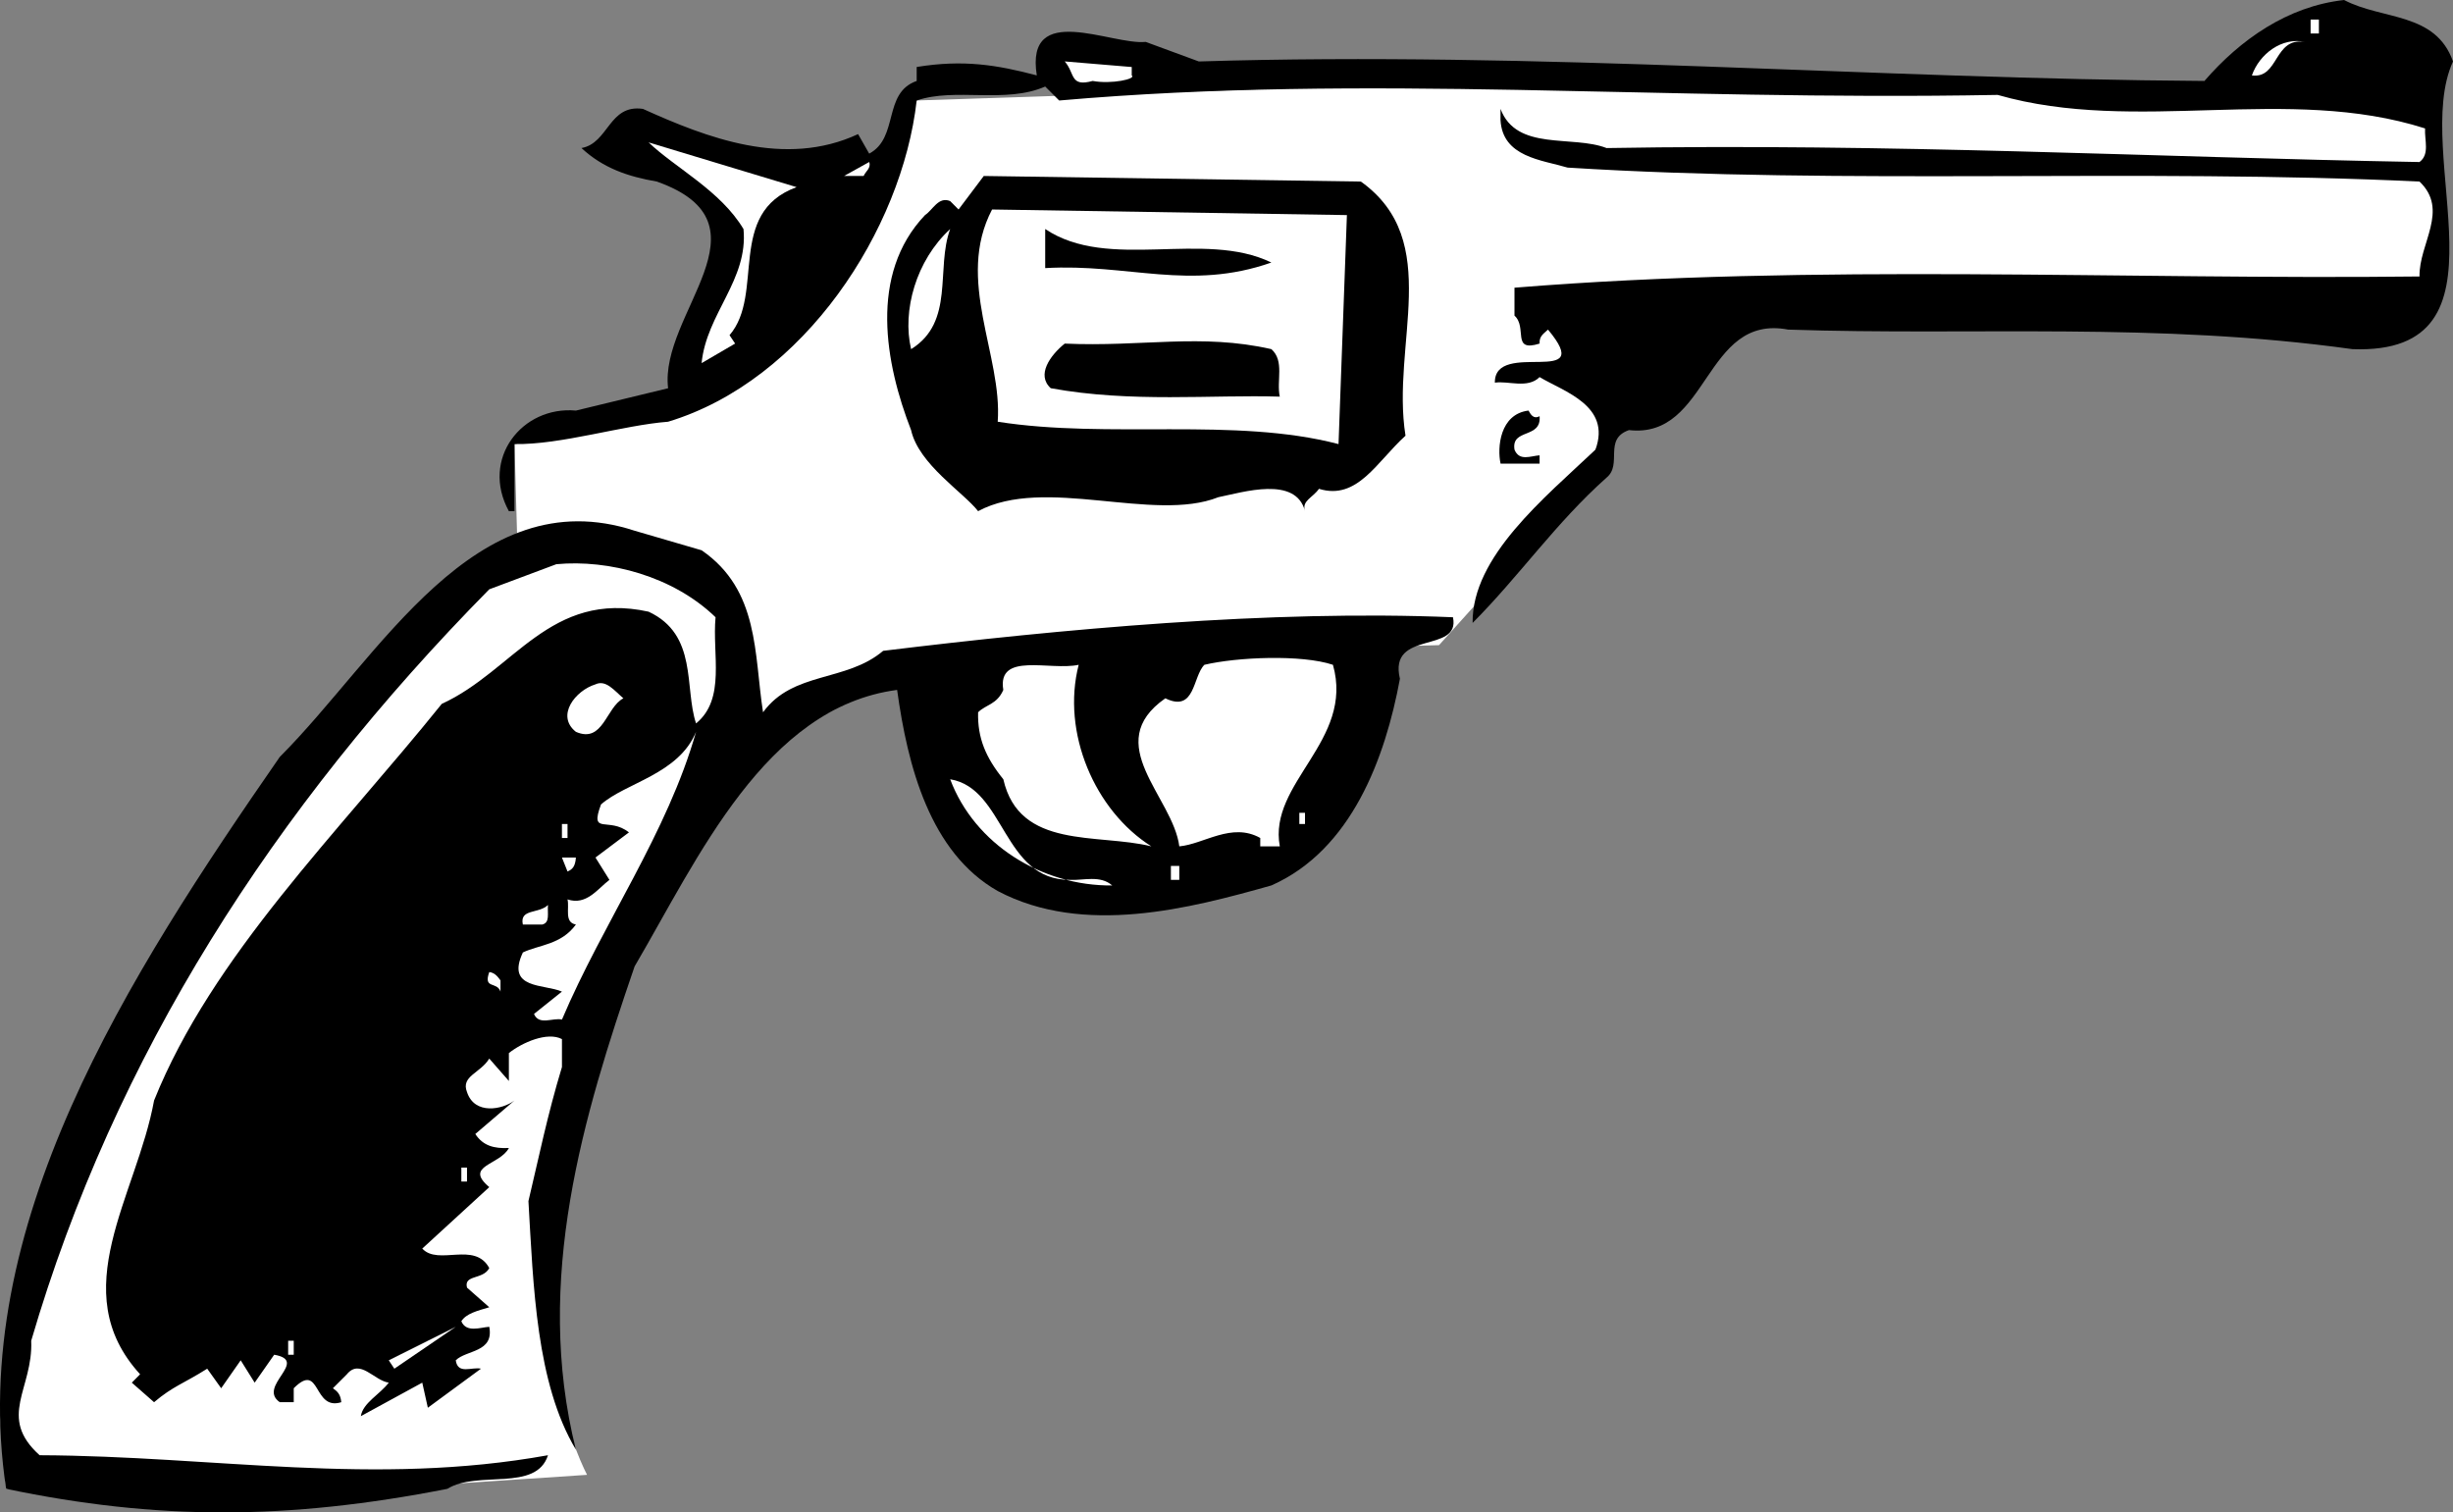 <svg xmlns="http://www.w3.org/2000/svg" width="87.817" height="54.145"><rect width="100%" height="100%" fill="#808080" stroke="none"/><path fill="#fff" d="M87.219 3.598 57.016 2.8l-24.2.797s-2.324 5.226-4.097 7c-1.727 1.726-6 4.5-6 4.5l-4.3.8.097 3.403s-8.524 7.773-13 16C.992 43.574.016 50.8.016 50.8l.203 2.5 8.797.297 12-.797s-2.774-5.227-.797-12c2.023-6.727 6.5-13.703 6.5-13.703l6.5-3.5 18.297-.5 4.5-5 1.101-2L60.72 10.8l25.797.797s.976-3.024 1-4c-.024-1.024-.297-4-.297-4"/><path d="M87.817 2.2c-1.524 3.323 2.375 10.523-3.598 10.3-7.027-.977-13.527-.477-20.203-.7-3.024-.577-2.824 3.923-5.7 3.598-.925.325-.222 1.227-.8 1.7-1.824 1.625-3.125 3.527-4.797 5.203-.027-2.375 2.574-4.477 4.398-6.203.575-1.575-1.125-2.075-2-2.598-.425.426-1.125.125-1.601.2-.024-1.575 3.676.226 1.902-1.9-.125.126-.324.223-.3.5-1.024.325-.426-.577-.9-1v-1c10.774-.874 21.876-.277 32.4-.402-.024-1.175 1.074-2.375 0-3.398-10.024-.477-20.524.125-30.5-.5-.926-.277-2.325-.375-2.4-1.7v-.402c.575 1.528 2.575.926 3.798 1.403 10.176-.176 19.375.324 29.101.5.375-.278.176-.778.2-1.203-4.926-1.575-10.325.226-15.301-1.2-12.223.227-22.422-.773-33.598.2l-.5-.5c-1.426.625-3.226.027-4.601.5-.524 4.625-4.024 10.027-8.899 11.5-1.625.125-3.824.828-5.5.8v2.403h-.2c-1.026-1.875.474-3.778 2.4-3.602l3.3-.8c-.324-2.676 3.875-5.876-.402-7.399-1.024-.176-1.922-.477-2.7-1.2.977-.175.977-1.577 2.2-1.402 2.277 1.028 5.078 2.125 7.703.903l.398.699c1.075-.574.477-2.176 1.7-2.602v-.5c1.675-.273 2.875-.074 4.3.301-.425-2.676 2.676-1.074 3.899-1.199l1.902.7c12.176-.376 24.176.624 36 .698 1.274-1.472 2.973-2.675 5-2.898 1.375.723 3.274.426 3.899 2.2"/><path fill="#fff" d="M82.719.7h.297v.5h-.297V.7m-.203.8c-1.125-.176-.922 1.324-1.899 1.2.274-.774 1.075-1.376 1.899-1.2m-42 1.2c.176.124-.723.323-1.399.198-.824.227-.625-.273-1-.699l2.399.2v.3m-12 4.001c-2.524.925-1.125 3.823-2.399 5.3l.2.3-1.2.7c.176-1.777 1.676-2.977 1.5-4.8-.824-1.376-2.425-2.177-3.398-3.102l5.297 1.601m2.402-.399h-.7l.9-.5c.074.223-.126.325-.2.5"/><path d="M48.719 6.5c2.973 2.125 1.074 5.824 1.598 9.098-1.024.925-1.723 2.328-3.098 1.902-.227.324-.625.426-.5.8-.328-1.277-2.227-.675-3.102-.5-2.324.923-6.226-.777-8.601.5-.524-.675-2.125-1.675-2.399-2.902-.925-2.375-1.523-5.574.5-7.699.274-.176.477-.676.899-.5l.3.301.903-1.2 13.5.2"/><path fill="#fff" d="M47.918 15.898c-3.726-.972-8.226-.175-12.2-.8.173-2.375-1.526-5.075-.202-7.598l12.703.2-.3 8.198M32.617 12.5c-.324-1.375.176-3.176 1.399-4.3-.524 1.425.176 3.323-1.399 4.3"/><path d="M45.516 9.398c-2.922 1.028-5.125.028-8.098.2V8.199c2.274 1.524 5.676.024 8.098 1.2m0 3.101c.476.426.176 1.125.3 1.7-2.425-.075-5.324.226-8.199-.302-.523-.472-.023-1.175.5-1.597 2.774.125 4.875-.375 7.399.199m9.601 2.398c.075.825-1.023.426-.898 1.2.172.425.574.226.898.203v.297H53.72c-.125-.575-.027-1.774 1-1.899.074.125.172.324.398.2M25.117 19.7c2.075 1.425 1.875 3.726 2.2 5.8 1.074-1.477 2.976-1.074 4.3-2.2 6.375-.777 13.875-1.476 20.399-1.202.277 1.328-2.324.425-1.899 2.203-.523 2.824-1.726 6.125-4.601 7.398-2.922.824-6.723 1.824-9.797.2-2.426-1.376-3.227-4.473-3.602-7.2-4.726.625-7.125 6.024-9.398 9.899-1.828 5.328-3.625 11.226-2.102 17.3-1.425-2.375-1.523-5.875-1.699-8.898.375-1.574.676-3.074 1.2-4.8v-1c-.524-.274-1.426.124-1.9.5v1l-.702-.802c-.324.528-1.024.625-.797 1.2.273.828 1.273.625 1.7.3l-1.403 1.2c.277.425.676.527 1.203.5-.328.625-1.625.625-.703 1.402l-2.399 2.2c.575.624 1.875-.274 2.399.698-.223.426-.922.227-.797.7l.797.703c-.422.125-.824.222-1 .5.176.422.676.222 1 .199.176.926-.824.824-1.2 1.2.075.523.575.226.903.3l-1.902 1.398-.2-.898-2.199 1.2c.074-.477.676-.774 1-1.2-.527-.074-1.027-.875-1.5-.3l-.5.5c.176.124.274.226.3.5-1.026.323-.726-1.477-1.702-.5v.5h-.5c-.824-.575 1.078-1.477-.2-1.7l-.699 1-.5-.8-.699 1-.5-.7c-.824.523-1.226.625-1.902 1.2l-.797-.7.297-.3c-2.723-2.977-.125-6.376.5-9.802 2.078-5.175 6.578-9.574 10.3-14.199 2.575-1.176 3.876-4.074 7.403-3.3 1.773.824 1.273 2.726 1.7 4 1.073-.876.573-2.473.698-3.801-1.523-1.473-3.824-2.075-5.699-1.899l-2.402.899C9.793 28.926 4.094 37.824 1.117 48c.075 1.723-1.226 2.723.301 4.098 6.274.027 11.973 1.125 18.2 0-.426 1.328-2.524.527-3.602 1.203-5.723 1.125-10.422 1.125-15.797 0-1.426-9.375 4.375-18.375 9.797-26.203 3.578-3.575 6.976-9.973 12.703-8.098l2.398.7"/><path fill="#fff" d="M47.719 23.8c.773 2.723-2.328 4.223-1.902 6.5h-.7V30c-1.023-.574-2.023.223-2.898.3-.227-1.777-2.828-3.675-.5-5.3 1.074.523.973-.777 1.398-1.2 1.176-.277 3.477-.374 4.602 0m-9.102 0c-.625 2.423.575 5.223 2.602 6.5-1.926-.476-4.727.126-5.3-2.402-.626-.773-.927-1.472-.903-2.398.277-.277.676-.277.902-.8-.226-1.376 1.676-.677 2.7-.9M22.317 25c-.625.324-.723 1.625-1.7 1.2-.726-.575-.023-1.477.7-1.7.375-.176.675.223 1 .5m-2.2 11.5c-.324-.074-.824.223-1-.2l1-.8c-.625-.277-2.023-.074-1.398-1.402.574-.274 1.375-.274 1.898-1-.425-.075-.226-.575-.3-.899.675.227 1.074-.375 1.5-.699l-.5-.8 1.199-.9c-.723-.577-1.422.126-1-1 .875-.777 2.777-1.077 3.402-2.6-1.027 3.624-3.324 6.823-4.8 10.3"/><path fill="#fff" d="M38.317 31.5c.476.023 1.074-.176 1.5.2-2.524.023-4.926-1.477-5.801-3.802 1.976.325 1.875 3.625 4.3 3.602m8.2-2.402h.203v.402h-.203v-.402m-26.399.402h.2v.5h-.2v-.5m.5 1.2c-.023.323-.125.425-.3.5l-.2-.5h.5m19.899.8.703.2-.703-.2m1.402-.5h.3v.5h-.3V31m-22.301 1.398c-.023.325.075.625-.199.7h-.7c-.124-.575.575-.375.9-.7m-1.7 2.7v.402c-.125-.375-.625-.074-.402-.7.176.024.277.126.402.298M16.516 41.8h.203v.5h-.203v-.5m-2.598 6.9 2.399-1.2-2.2 1.5Zm-3.601-.7h.199v.5h-.2V48"/></svg>
